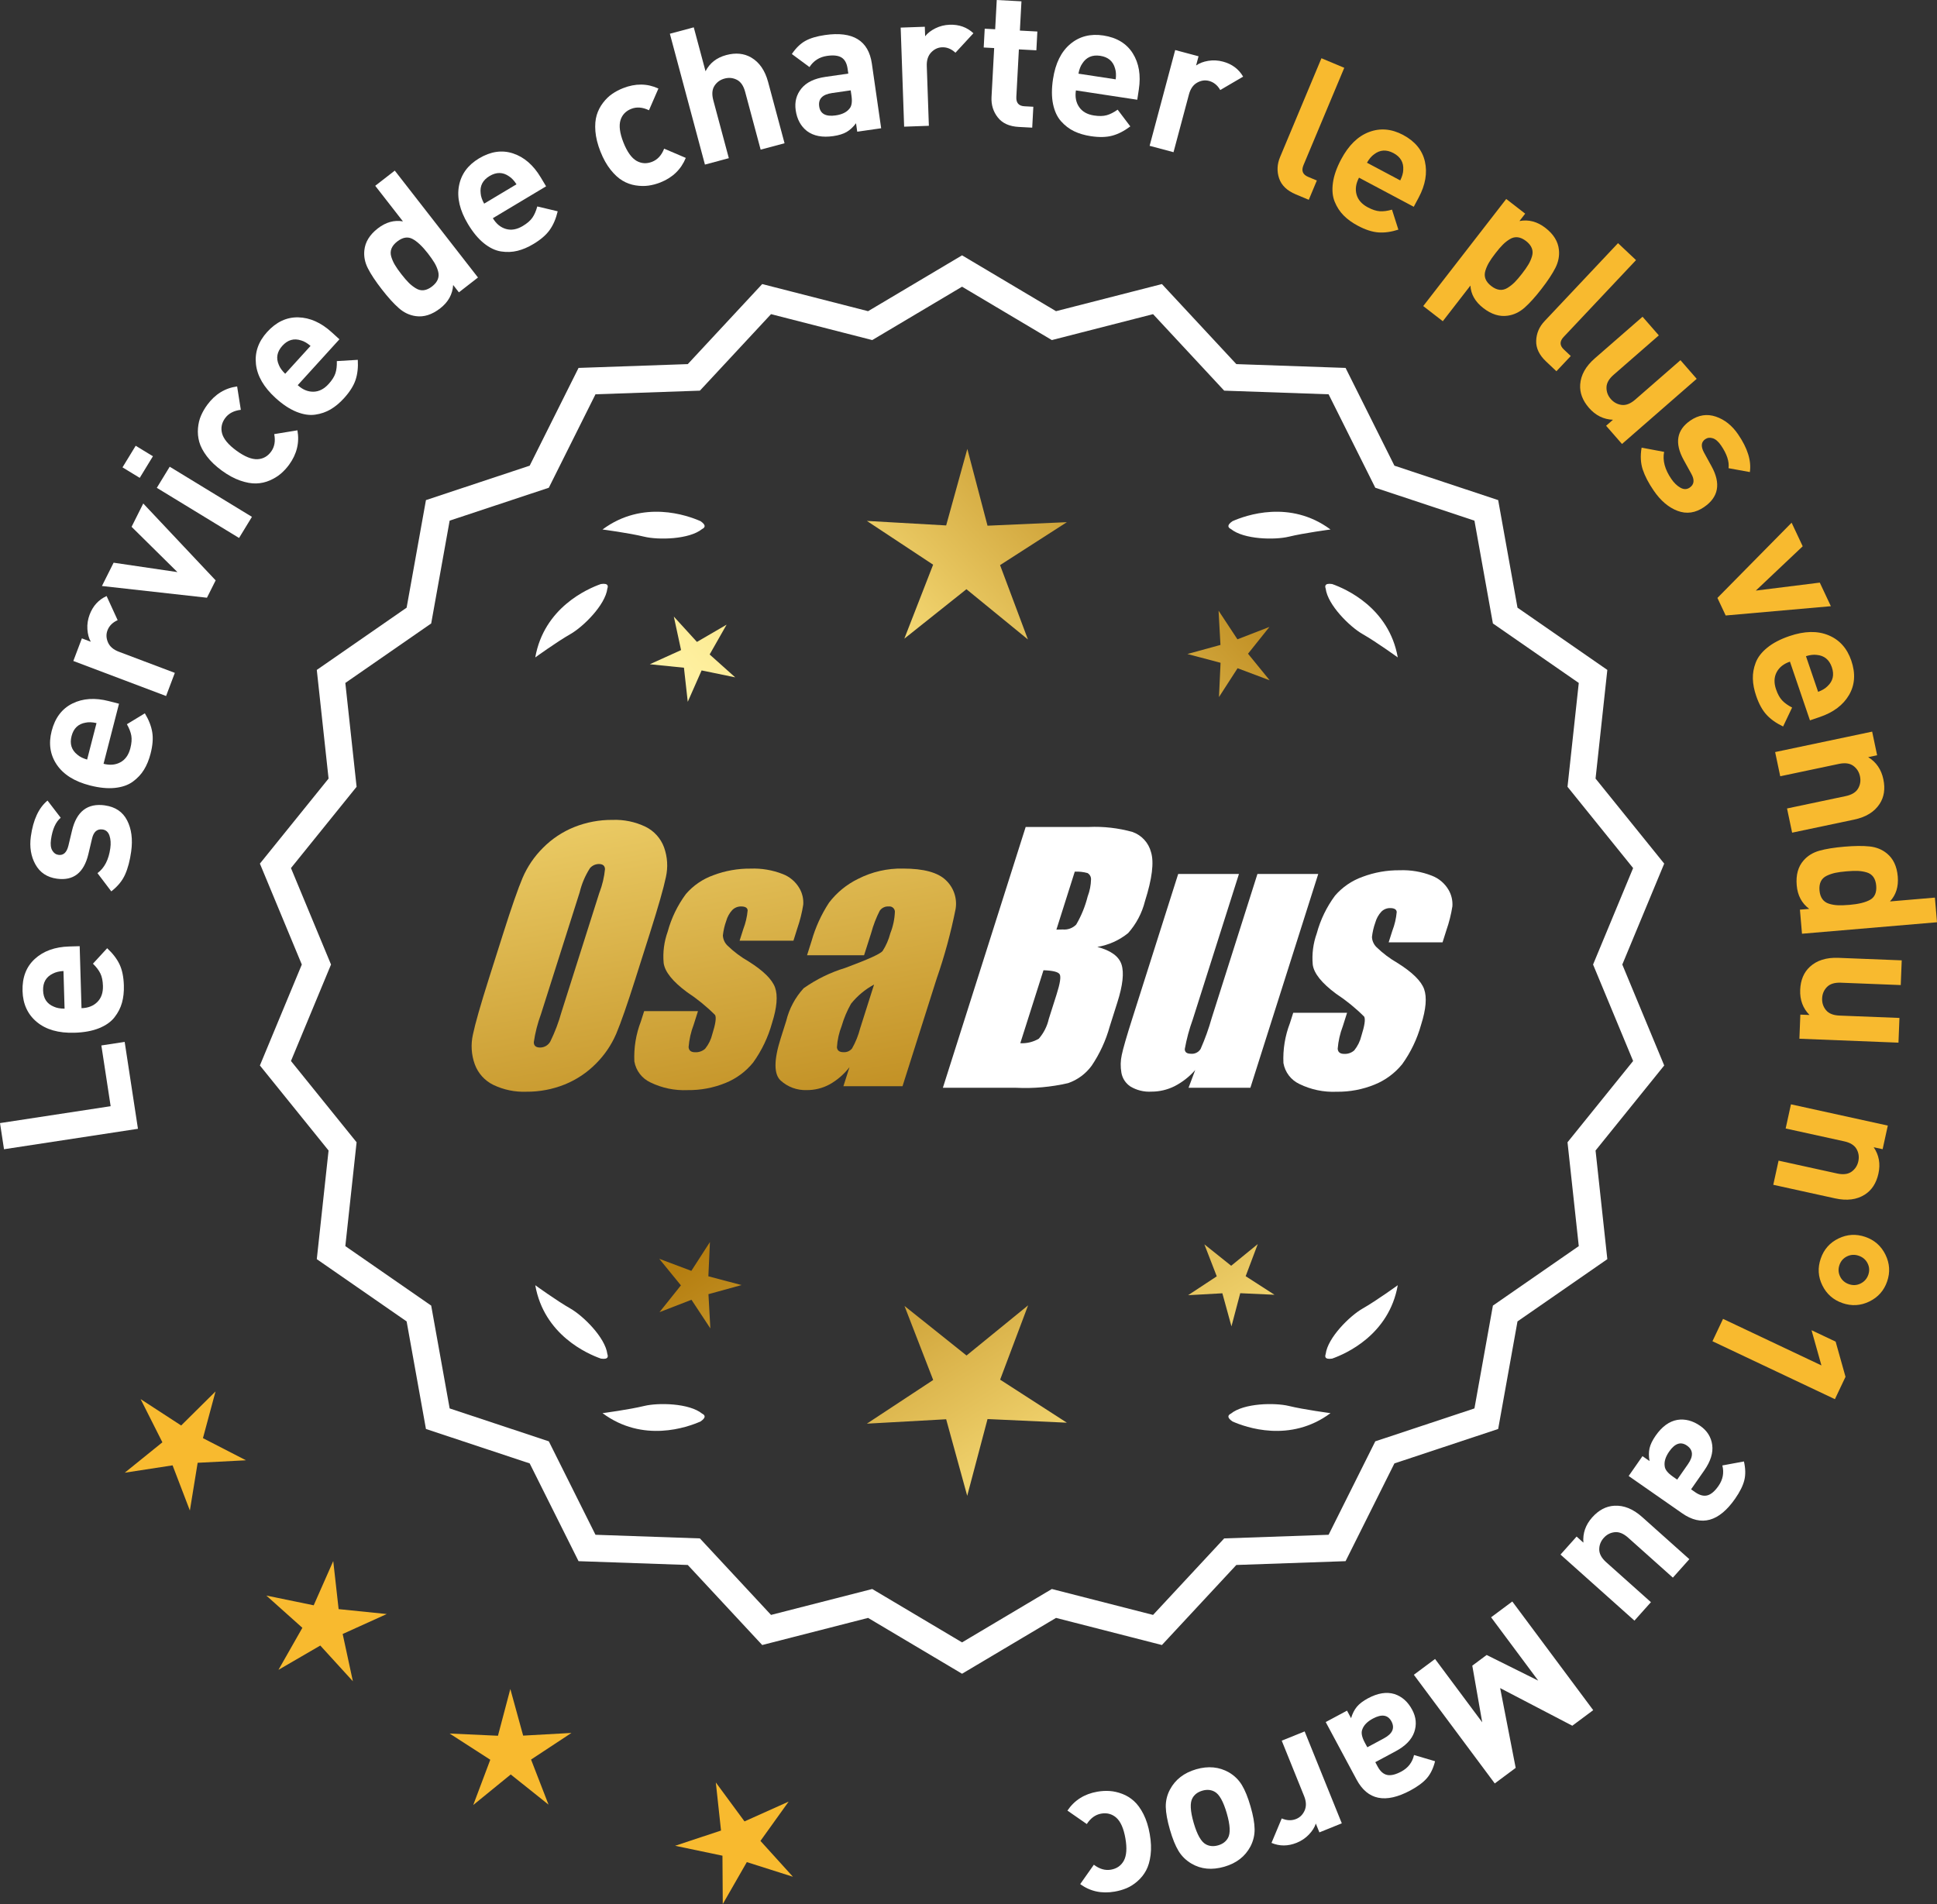 <?xml version="1.0" encoding="UTF-8"?>
<svg id="Layer_2" data-name="Layer 2" xmlns="http://www.w3.org/2000/svg" xmlns:xlink="http://www.w3.org/1999/xlink" viewBox="0 0 173.027 170.126">
  <rect x="0" y="0" width="173.027" height="170.126" fill="#333333" stroke="none"/>
  <defs>
    <style>
      .cls-1 {
        fill: url(#linear-gradient-8);
      }

      .cls-2 {
        fill: url(#linear-gradient-7);
      }

      .cls-3 {
        fill: url(#linear-gradient-5);
      }

      .cls-4 {
        fill: url(#linear-gradient-6);
      }

      .cls-5 {
        fill: url(#linear-gradient-9);
      }

      .cls-6 {
        fill: url(#linear-gradient-4);
      }

      .cls-7 {
        fill: url(#linear-gradient-3);
      }

      .cls-8 {
        fill: url(#linear-gradient-2);
      }

      .cls-9 {
        fill: url(#linear-gradient);
      }

      .cls-10 {
        fill: #f8ba2f;
      }

      .cls-11 {
        fill: #fff;
      }
    </style>
    <linearGradient id="linear-gradient" x1="112.29" y1="195.806" x2="60.865" y2="113.286" gradientUnits="userSpaceOnUse">
      <stop offset="0" stop-color="#f9df7b"/>
      <stop offset=".279" stop-color="#b57e10"/>
      <stop offset=".323" stop-color="#c89d38"/>
      <stop offset=".417" stop-color="#efda86"/>
      <stop offset=".46" stop-color="#fff3a6"/>
      <stop offset=".642" stop-color="#f9df7b"/>
      <stop offset="1" stop-color="#b57e10"/>
    </linearGradient>
    <linearGradient id="linear-gradient-2" x1="125.538" y1="187.55" x2="74.113" y2="105.031" xlink:href="#linear-gradient"/>
    <linearGradient id="linear-gradient-3" x1="147.065" y1="174.135" x2="95.64" y2="91.615" xlink:href="#linear-gradient"/>
    <linearGradient id="linear-gradient-4" x1="46.853" y1="63.756" x2="78.545" y2="234.774" gradientUnits="userSpaceOnUse">
      <stop offset="0" stop-color="#f9df7b"/>
      <stop offset=".279" stop-color="#b57e10"/>
      <stop offset=".284" stop-color="#e5c25b"/>
      <stop offset=".286" stop-color="#f9df7b"/>
      <stop offset=".46" stop-color="#fff3a6"/>
      <stop offset=".642" stop-color="#f9df7b"/>
      <stop offset="1" stop-color="#b57e10"/>
    </linearGradient>
    <linearGradient id="linear-gradient-5" x1="59.361" y1="61.438" x2="91.053" y2="232.456" xlink:href="#linear-gradient-4"/>
    <linearGradient id="linear-gradient-6" x1="71.986" y1="59.098" x2="103.678" y2="230.117" xlink:href="#linear-gradient-4"/>
    <linearGradient id="linear-gradient-7" x1="51.3" y1="113.157" x2="117.076" y2="52.164" xlink:href="#linear-gradient"/>
    <linearGradient id="linear-gradient-8" x1="29.081" y1="89.195" x2="94.857" y2="28.202" xlink:href="#linear-gradient"/>
    <linearGradient id="linear-gradient-9" x1="36.136" y1="96.804" x2="101.913" y2="35.811" xlink:href="#linear-gradient"/>
  </defs>
  <g id="Layer_1-2" data-name="Layer 1">
    <g>
      <g>
        <polygon class="cls-10" points="19.252 124.324 16.183 127.366 12.561 125.009 14.506 128.868 11.145 131.584 15.416 130.927 16.961 134.963 17.656 130.698 21.971 130.475 18.129 128.497 19.252 124.324"/>
        <polygon class="cls-10" points="30.248 143.773 29.768 139.479 28.022 143.432 23.79 142.561 27.01 145.443 24.874 149.199 28.61 147.027 31.522 150.22 30.61 145.995 34.546 144.212 30.248 143.773"/>
        <polygon class="cls-10" points="46.732 155.076 45.586 150.909 44.481 155.087 40.164 154.889 43.795 157.231 42.273 161.276 45.623 158.546 48.999 161.243 47.438 157.214 51.047 154.836 46.732 155.076"/>
        <polygon class="cls-10" points="67.929 164.483 70.447 160.971 66.505 162.74 63.942 159.26 64.407 163.557 60.305 164.918 64.535 165.804 64.563 170.126 66.712 166.377 70.83 167.686 67.929 164.483"/>
      </g>
      <g>
        <path class="cls-11" d="M85.938,149.185l-8.345-4.961-9.405,2.409-6.61-7.111-9.703-.338-4.338-8.685-9.214-3.058-1.716-9.556-7.98-5.53,1.046-9.652-6.098-7.554,3.723-8.967-3.723-8.967,6.098-7.554-1.046-9.652,7.98-5.53,1.716-9.556,9.214-3.058,4.338-8.685,9.703-.338,6.61-7.111,9.405,2.409,8.345-4.961,8.345,4.961,9.405-2.409,6.61,7.111,9.703.338,4.338,8.685,9.214,3.058,1.716,9.556,7.98,5.53-1.046,9.652,6.098,7.554-3.723,8.967,3.723,8.967-6.098,7.554,1.046,9.652-7.98,5.53-1.716,9.556-9.214,3.058-4.338,8.685-9.703.338-6.61,7.111-9.405-2.409-8.345,4.961ZM77.868,142.309l8.07,4.797,8.07-4.797,9.095,2.329,6.392-6.877,9.383-.327,4.195-8.399,8.91-2.957,1.659-9.241,7.716-5.348-1.011-9.334,5.897-7.305-3.6-8.671,3.6-8.671-5.897-7.305,1.011-9.334-7.716-5.348-1.659-9.241-8.91-2.957-4.195-8.399-9.383-.327-6.392-6.877-9.095,2.329-8.07-4.797-8.07,4.797-9.095-2.329-6.392,6.877-9.383.327-4.195,8.399-8.91,2.957-1.659,9.241-7.716,5.348,1.011,9.334-5.897,7.305,3.6,8.671-3.6,8.671,5.897,7.305-1.011,9.334,7.716,5.348,1.659,9.241,8.91,2.957,4.195,8.399,9.383.327,6.392,6.877,9.095-2.329Z"/>
        <path class="cls-11" d="M85.938,149.547l-8.394-4.989-9.458,2.423-6.648-7.152-9.758-.34-4.364-8.735-9.267-3.076-1.726-9.611-8.025-5.562,1.052-9.708-6.134-7.598,3.744-9.018-3.744-9.018,6.134-7.598-1.052-9.708,8.025-5.562,1.726-9.611,9.267-3.076,4.364-8.735,9.758-.34,6.648-7.152,9.458,2.423,8.394-4.99,8.394,4.99,9.459-2.423,6.647,7.152,9.759.34,4.363,8.735,9.268,3.076,1.726,9.611,8.025,5.562-1.052,9.708,6.133,7.598-3.744,9.018,3.744,9.018-6.133,7.598,1.052,9.708-8.025,5.562-1.726,9.611-9.268,3.076-4.363,8.735-9.759.34-6.647,7.152-9.459-2.423-8.394,4.989ZM77.64,143.891l8.298,4.932,8.298-4.932,9.352,2.395,6.571-7.07,9.647-.336,4.312-8.636,9.162-3.041,1.706-9.501,7.934-5.499-1.04-9.597,6.062-7.511-3.701-8.915,3.701-8.915-6.062-7.511,1.04-9.597-7.934-5.499-1.706-9.501-9.162-3.041-4.312-8.636-9.647-.336-6.571-7.07-9.352,2.395-8.298-4.933-8.298,4.933-9.351-2.395-6.572,7.07-9.646.336-4.313,8.636-9.161,3.041-1.706,9.501-7.934,5.498,1.04,9.597-6.063,7.511,3.701,8.915-3.701,8.915,6.063,7.511-1.04,9.597,7.934,5.498,1.706,9.501,9.161,3.041,4.313,8.636,9.646.336,6.572,7.07,9.351-2.395ZM85.938,147.468l-8.118-4.826-9.148,2.343-6.43-6.918-9.438-.329-4.22-8.448-8.964-2.975-1.669-9.295-7.762-5.38,1.018-9.389-5.933-7.348,3.621-8.722-3.621-8.722,5.933-7.348-1.018-9.389,7.762-5.38,1.669-9.295,8.964-2.975,4.22-8.449,9.438-.329,6.43-6.918,9.148,2.344,8.118-4.826,8.118,4.826,9.148-2.344,6.43,6.918,9.438.329,4.221,8.449,8.963,2.975,1.669,9.295,7.763,5.38-1.018,9.389,5.932,7.349-3.621,8.722,3.621,8.722-5.932,7.349,1.018,9.389-7.763,5.38-1.669,9.295-8.963,2.975-4.221,8.448-9.438.329-6.43,6.918-9.148-2.343-8.118,4.826ZM77.915,141.976l8.022,4.769,8.022-4.769,9.041,2.315,6.354-6.836,9.327-.325,4.17-8.349,8.857-2.94,1.649-9.186,7.671-5.316-1.006-9.278,5.861-7.262-3.578-8.619,3.578-8.619-5.861-7.262,1.006-9.278-7.671-5.316-1.649-9.186-8.857-2.94-4.17-8.349-9.327-.325-6.354-6.836-9.041,2.316-8.022-4.769-8.022,4.769-9.041-2.316-6.354,6.836-9.327.325-4.169,8.349-8.858,2.94-1.649,9.186-7.67,5.316,1.006,9.278-5.862,7.262,3.578,8.619-3.578,8.619,5.862,7.262-1.006,9.278,7.67,5.316,1.649,9.186,8.858,2.94,4.169,8.349,9.327.325,6.354,6.836,9.041-2.315Z"/>
      </g>
      <g>
        <polygon class="cls-9" points="63.276 114.036 63.416 110.975 61.756 113.55 58.888 112.471 60.824 114.846 58.911 117.24 61.768 116.133 63.454 118.691 63.284 115.632 66.238 114.819 63.276 114.036"/>
        <polygon class="cls-8" points="91.837 116.631 86.338 121.113 80.796 116.685 83.359 123.3 77.435 127.203 84.518 126.809 86.399 133.649 88.214 126.791 95.3 127.116 89.339 123.271 91.837 116.631"/>
        <polygon class="cls-7" points="111.272 114.026 112.352 111.158 109.977 113.094 107.583 111.181 108.69 114.038 106.131 115.724 109.19 115.554 110.003 118.508 110.787 115.546 113.847 115.686 111.272 114.026"/>
      </g>
      <g>
        <path class="cls-11" d="M109.946,126.31c-.114.057-.184.124-.207.201-.001.001-.002.002-.003.003.001 0.0.001 0.0.002.001-.036.131.066.291.35.488,1.179.524,5.149,1.947,8.764-.74,0,0-2.348-.308-3.726-.643-1.249-.304-4.027-.256-5.179.691Z"/>
        <path class="cls-11" d="M118.406,121.272c0.0.001-0.0.003,0,.004.001-0.0.001-0.0.002-.001.063.12.248.166.589.115,1.217-.428,5.08-2.121,5.862-6.557,0,0-1.918,1.389-3.15,2.091-1.117.637-3.103,2.579-3.29,4.059-.043.12-.049.217-.013.288Z"/>
      </g>
      <g>
        <path class="cls-11" d="M62.727,126.31c.114.057.184.124.207.201.001.001.002.002.003.003-.001 0-.001 0-.002.001.036.131-.066.291-.35.488-1.179.524-5.149,1.947-8.764-.74,0,0,2.348-.308,3.726-.643,1.249-.304,4.027-.256,5.179.691Z"/>
        <path class="cls-11" d="M54.267,121.272c-0.0.001 0.0.003,0,.004-.001-0-.001-0-.002-.001-.063.12-.248.166-.589.115-1.217-.428-5.08-2.121-5.862-6.557,0,0,1.918,1.389,3.15,2.091,1.117.637,3.103,2.579,3.29,4.059.043.12.049.217.013.288Z"/>
      </g>
      <g>
        <path class="cls-11" d="M62.727,47.263c.114-.057.184-.124.207-.201.001-.001.002-.002.003-.003-.001-0-.001-0-.002-.001.036-.131-.066-.291-.35-.488-1.179-.524-5.149-1.947-8.764.74,0,0,2.348.308,3.726.643,1.249.304,4.027.256,5.179-.691Z"/>
        <path class="cls-11" d="M54.267,52.301c-0-.001 0-.003,0-.004-.001 0-.001 0-.002.001-.063-.12-.248-.166-.589-.115-1.217.428-5.08,2.121-5.862,6.557,0,0,1.918-1.389,3.15-2.091,1.117-.637,3.103-2.579,3.29-4.059.043-.12.049-.217.013-.288Z"/>
      </g>
      <g>
        <path class="cls-11" d="M109.946,47.263c-.114-.057-.184-.124-.207-.201-.001-.001-.002-.002-.003-.003.001-0.0.001-0.0.002-.001-.036-.131.066-.291.35-.488,1.179-.524,5.149-1.947,8.764.74,0,0-2.348.308-3.726.643-1.249.304-4.027.256-5.179-.691Z"/>
        <path class="cls-11" d="M118.406,52.301c0-.001-0-.003,0-.004.001 0.0.001 0.0.002.001.063-.12.248-.166.589-.115,1.217.428,5.08,2.121,5.862,6.557,0,0-1.918-1.389-3.15-2.091-1.117-.637-3.103-2.579-3.29-4.059-.043-.12-.049-.217-.013-.288Z"/>
      </g>
      <g id="Group_4" data-name="Group 4">
        <g id="Group_1" data-name="Group 1">
          <path id="Path_1" data-name="Path 1" class="cls-6" d="M56.779,87.393c-.743,2.341-1.321,3.999-1.734,4.975-.429.998-1.045,1.904-1.814,2.67-.793.803-1.741,1.435-2.787,1.858-1.09.438-2.256.658-3.431.648-1.017.039-2.027-.171-2.945-.611-.769-.376-1.363-1.035-1.657-1.839-.308-.854-.365-1.778-.165-2.663.198-.958.677-2.638,1.438-5.039l1.265-3.987c.743-2.341,1.321-3.999,1.734-4.975.429-.998,1.045-1.904,1.814-2.67.793-.803,1.741-1.435,2.787-1.858,1.091-.437,2.256-.656,3.431-.646,1.017-.039,2.027.171,2.945.611.768.377,1.362,1.036,1.657,1.84.308.854.365,1.778.165,2.663-.198.958-.677,2.637-1.438,5.037l-1.266,3.986ZM53.553,79.735c.255-.669.42-1.369.49-2.082-.014-.303-.197-.454-.548-.454-.305.003-.593.136-.794.366-.426.665-.737,1.397-.922,2.166l-3.456,10.883c-.3.811-.515,1.65-.64,2.506,0,.319.194.476.565.476.383-.001.734-.212.915-.548.408-.836.739-1.708.988-2.604l3.398-10.71.003.003Z"/>
          <path id="Path_2" data-name="Path 2" class="cls-3" d="M70.876,84.051h-4.81l.329-1.035c.208-.538.339-1.102.391-1.676-.018-.234-.216-.351-.592-.351-.295-.003-.578.115-.785.325-.254.277-.438.611-.538.973-.15.416-.25.849-.298,1.289.015.339.158.661.399.9.569.552,1.206,1.031,1.894,1.425,1.317.827,2.106,1.604,2.367,2.33.259.728.172,1.789-.271,3.182-.35,1.263-.919,2.454-1.683,3.518-.654.81-1.504,1.439-2.469,1.829-1.077.439-2.23.656-3.393.64-1.148.051-2.29-.186-3.322-.691-.755-.353-1.289-1.052-1.43-1.873-.055-1.217.143-2.433.582-3.57l.293-.922h4.808l-.384,1.21c-.246.642-.398,1.316-.454,2.001.022.307.216.461.574.461.33.02.655-.092.903-.311.308-.381.527-.826.64-1.302.289-.911.373-1.482.251-1.712-.764-.766-1.605-1.451-2.509-2.045-1.291-.958-1.987-1.829-2.088-2.612-.083-.943.039-1.893.359-2.784.329-1.218.883-2.363,1.634-3.376.659-.761,1.503-1.338,2.45-1.676,1.062-.401,2.19-.6,3.325-.589.978-.037,1.953.127,2.864.483.631.24,1.16.689,1.498,1.273.258.444.376.955.34,1.467-.114.719-.291,1.427-.53,2.114l-.348,1.111v-.008Z"/>
          <path id="Path_3" data-name="Path 3" class="cls-4" d="M77.187,85.35h-5.095l.406-1.28c.343-1.213.869-2.366,1.559-3.42.686-.899,1.573-1.626,2.59-2.122,1.245-.636,2.629-.953,4.027-.922,1.836,0,3.11.347,3.822,1.042.696.657,1.021,1.616.867,2.561-.422,2.122-.99,4.212-1.701,6.255l-3.043,9.588h-5.279l.542-1.701c-.481.626-1.083,1.149-1.771,1.536-.626.339-1.326.515-2.038.512-.862.033-1.703-.275-2.341-.856-.611-.57-.611-1.82,0-3.75l.498-1.571c.264-1.09.8-2.096,1.558-2.923,1.131-.798,2.383-1.411,3.707-1.814,2.019-.75,3.134-1.252,3.343-1.508.313-.488.546-1.023.691-1.584.247-.621.386-1.28.41-1.948-.017-.269-.248-.473-.517-.457-.011.001-.021.002-.032.003-.317-.024-.622.121-.805.381-.322.631-.577,1.295-.761,1.979l-.638,1.997ZM78.078,87.969c-.793.427-1.493,1.009-2.056,1.712-.356.627-.637,1.293-.838,1.986-.24.612-.383,1.257-.424,1.913.033.285.223.432.582.432.297.022.586-.104.772-.337.316-.559.557-1.156.717-1.778l1.247-3.928Z"/>
        </g>
        <g id="Group_3" data-name="Group 3">
          <path id="Path_7" data-name="Path 7" class="cls-11" d="M91.614,73.889h5.641c1.319-.059,2.639.092,3.91.446.817.29,1.437.967,1.654,1.807.278.907.098,2.367-.542,4.379-.264,1.057-.78,2.035-1.503,2.849-.794.644-1.742,1.07-2.751,1.236,1.207.319,1.928.841,2.162,1.576s.11,1.862-.373,3.376l-.684,2.162c-.345,1.246-.89,2.429-1.613,3.501-.526.72-1.258,1.262-2.1,1.554-1.523.352-3.088.492-4.649.417h-6.541l7.396-23.304h-.007ZM93.213,86.687l-2.073,6.522c.579.032,1.154-.108,1.654-.402.44-.507.747-1.115.893-1.771l.691-2.173c.318-.999.411-1.603.278-1.814-.132-.212-.611-.329-1.445-.359l.003-.004ZM96.007,77.879l-1.642,5.183c.245-.011.435-.014.57-.014.446.042.887-.119,1.2-.44.459-.785.804-1.631,1.024-2.513.188-.49.289-1.008.3-1.532.004-.229-.116-.442-.314-.556-.368-.102-.75-.144-1.131-.126l-.007-.002Z"/>
          <path id="Path_8" data-name="Path 8" class="cls-11" d="M117.754,78.092l-6.061,19.1h-5.523l.596-1.588c-.519.596-1.147,1.088-1.851,1.449-.638.318-1.342.484-2.056.483-.66.041-1.318-.12-1.885-.461-.422-.281-.712-.723-.801-1.222-.094-.527-.084-1.068.03-1.591.114-.552.428-1.65.951-3.288l4.09-12.884h5.428l-4.126,12.997c-.313.861-.551,1.747-.713,2.648,0,.278.183.417.56.417.344.031.676-.137.856-.432.396-.901.729-1.829.995-2.776l4.079-12.854h5.428l.003.003Z"/>
          <path id="Path_9" data-name="Path 9" class="cls-11" d="M128.855,84.198h-4.81l.329-1.035c.208-.538.339-1.102.391-1.676-.018-.234-.216-.351-.592-.351-.295-.003-.578.115-.784.325-.254.277-.438.611-.538.973-.15.416-.249.848-.297,1.287.015.339.158.661.399.9.569.553,1.205,1.032,1.893,1.426,1.317.827,2.106,1.604,2.367,2.33.259.728.172,1.789-.271,3.182-.35,1.263-.919,2.454-1.683,3.518-.654.809-1.504,1.439-2.469,1.829-1.077.439-2.23.656-3.393.64-1.148.051-2.29-.186-3.322-.691-.755-.353-1.289-1.052-1.43-1.873-.055-1.217.143-2.433.582-3.57l.293-.922h4.81l-.384,1.211c-.246.642-.398,1.316-.454,2.001.022.307.216.461.574.461.33.02.655-.092.903-.311.308-.381.527-.826.64-1.302.289-.911.373-1.482.251-1.712-.764-.766-1.605-1.451-2.509-2.045-1.291-.958-1.987-1.829-2.088-2.612-.083-.943.039-1.893.359-2.784.329-1.218.883-2.363,1.634-3.376.659-.761,1.503-1.338,2.45-1.676,1.062-.401,2.19-.6,3.325-.589.978-.037,1.953.127,2.864.483.632.239,1.163.689,1.503,1.273.258.444.376.955.34,1.467-.114.719-.291,1.427-.53,2.114l-.351,1.108-.004-.005Z"/>
        </g>
      </g>
      <g>
        <path class="cls-11" d="M11.137,93.092l1.186,7.764-11.965,1.827-.357-2.336,9.883-1.509-.83-5.428,2.084-.318Z"/>
        <path class="cls-11" d="M7.117,84.54l.164,5.54c.588-.017,1.059-.201,1.412-.552.352-.35.52-.831.502-1.443-.014-.453-.09-.822-.229-1.107s-.359-.576-.664-.874l1.271-1.381c.498.462.867.941,1.104,1.439.236.498.365,1.126.387,1.885.018.567-.039,1.081-.168,1.544-.127.463-.352.897-.668,1.303-.316.406-.777.731-1.383.976-.604.244-1.338.379-2.199.404-1.416.042-2.533-.277-3.352-.956-.82-.679-1.246-1.602-1.281-2.769-.035-1.212.33-2.169,1.098-2.872.77-.703,1.791-1.073,3.072-1.11l.934-.027ZM5.67,86.759c-.387.022-.701.1-.947.231-.602.29-.895.791-.873,1.505.021.713.34,1.198.961,1.451.252.117.572.176.957.176l-.098-3.364Z"/>
        <path class="cls-11" d="M9.369,71.962c.932.128,1.594.574,1.986,1.338.393.763.514,1.69.363,2.779-.111.808-.291,1.493-.541,2.053-.248.561-.66,1.064-1.236,1.511l-1.234-1.629c.625-.463,1.006-1.205,1.146-2.227.061-.427.035-.802-.074-1.126-.111-.324-.316-.507-.621-.549-.482-.066-.795.206-.936.815l-.33,1.396c-.4,1.661-1.336,2.39-2.807,2.187-.875-.121-1.514-.543-1.918-1.269-.404-.725-.541-1.559-.412-2.502.207-1.493.705-2.563,1.49-3.21l1.178,1.535c-.453.384-.742,1.036-.869,1.956-.057.416-.02.739.115.968.135.23.318.362.555.394.438.061.732-.208.883-.805l.326-1.363c.408-1.717,1.387-2.469,2.936-2.255Z"/>
        <path class="cls-11" d="M10.631,62.877l-1.381,5.367c.57.147,1.074.101,1.51-.138.436-.239.73-.655.883-1.247.113-.439.141-.815.088-1.127-.055-.312-.186-.653-.395-1.023l1.604-.975c.352.583.572,1.146.66,1.689.09.543.039,1.183-.15,1.918-.141.549-.338,1.027-.59,1.437s-.586.765-1.002,1.067c-.418.302-.951.487-1.602.554-.646.067-1.389-.007-2.225-.221-1.371-.353-2.357-.969-2.955-1.849s-.752-1.884-.461-3.015c.301-1.174.92-1.993,1.852-2.455s2.02-.534,3.258-.215l.906.233ZM8.623,64.607c-.375-.085-.701-.098-.973-.04-.66.111-1.08.512-1.258,1.204s-.004,1.245.521,1.661c.209.183.5.328.869.435l.84-3.26Z"/>
        <path class="cls-11" d="M9.523,53.257l.986,2.153c-.453.205-.756.509-.908.911-.133.35-.115.71.047,1.081.162.371.488.648.975.832l4.994,1.887-.781,2.067-8.285-3.131.764-2.02.795.301c-.174-.309-.275-.683-.303-1.123s.039-.873.199-1.297c.297-.785.803-1.338,1.518-1.662Z"/>
        <path class="cls-11" d="M12.797,44.987l6.467,6.869-.777,1.55-9.381-1.047,1.043-2.082,5.701.84-4.096-4.047,1.043-2.083Z"/>
        <path class="cls-11" d="M13.66,40.766l-1.178,1.93-1.539-.938,1.178-1.93,1.539.939ZM22.504,46.181l-1.15,1.886-7.346-4.48,1.152-1.887,7.344,4.48Z"/>
        <path class="cls-11" d="M26.568,38.448c.197,1.097-.051,2.122-.744,3.074-.221.302-.469.571-.744.805s-.604.434-.982.599c-.379.166-.781.255-1.205.269-.424.014-.902-.071-1.434-.255-.533-.184-1.076-.479-1.637-.887-.559-.407-1.008-.835-1.346-1.285-.338-.449-.564-.876-.676-1.281-.113-.404-.15-.814-.115-1.229.037-.415.125-.788.27-1.119.143-.33.324-.647.545-.949.699-.962,1.594-1.516,2.682-1.663l.33,2.09c-.629.075-1.098.323-1.404.744s-.398.874-.273,1.357c.135.506.566,1.022,1.289,1.549.732.534,1.363.788,1.885.762.498-.029.9-.255,1.207-.677.309-.421.4-.943.279-1.565l2.074-.339Z"/>
        <path class="cls-11" d="M30.322,30.314l-3.727,4.101c.436.396.902.591,1.398.584.498-.008.953-.238,1.363-.691.305-.335.506-.654.605-.955.098-.302.141-.664.127-1.089l1.873-.113c.041.68-.027,1.281-.203,1.803-.176.522-.52,1.064-1.029,1.626-.383.419-.779.751-1.193.995-.412.244-.875.403-1.385.475-.51.073-1.068-.013-1.674-.257-.605-.244-1.227-.656-1.863-1.235-1.047-.953-1.631-1.958-1.75-3.015-.119-1.058.215-2.018,1-2.882.816-.897,1.744-1.332,2.783-1.306,1.041.027,2.035.471,2.982,1.332l.691.629ZM27.74,30.906c-.293-.25-.574-.414-.842-.489-.637-.211-1.195-.052-1.674.477-.48.529-.586,1.099-.316,1.712.102.26.289.524.568.791l2.264-2.49Z"/>
        <path class="cls-11" d="M42.697,24.794l-1.705,1.326-.512-.657c-.055.833-.439,1.528-1.156,2.085-.734.571-1.465.803-2.193.696-.547-.076-1.049-.312-1.498-.708-.453-.395-.961-.955-1.523-1.68-.557-.716-.973-1.34-1.244-1.875-.273-.534-.379-1.077-.318-1.626.076-.734.475-1.382,1.199-1.946.717-.557,1.465-.766,2.246-.629l-2.475-3.179,1.746-1.357,7.434,9.552ZM38.229,22.649c-.508-.653-.975-1.088-1.395-1.306-.42-.218-.873-.139-1.355.237-.252.195-.42.406-.51.633-.09.228-.094.469-.018.725.078.256.184.499.322.73.135.231.328.508.58.83.25.322.471.578.66.767.191.189.402.355.637.497.23.142.469.198.711.167.242-.03.488-.143.738-.338s.42-.406.51-.633c.088-.227.096-.47.023-.73-.072-.259-.182-.509-.324-.749-.145-.24-.338-.516-.58-.83Z"/>
        <path class="cls-11" d="M48.781,16.648l-4.756,2.847c.303.505.693.826,1.172.963.479.137.979.048,1.504-.267.389-.233.674-.479.855-.74.18-.26.326-.595.438-1.005l1.824.433c-.156.663-.395,1.218-.715,1.667-.318.449-.805.868-1.457,1.258-.484.291-.961.493-1.428.608-.467.114-.955.132-1.465.054-.508-.078-1.016-.322-1.527-.73-.508-.409-.982-.982-1.426-1.722-.727-1.215-.996-2.346-.803-3.393.191-1.046.789-1.869,1.791-2.469,1.041-.623,2.055-.771,3.041-.445.99.327,1.812,1.039,2.471,2.138l.48.802ZM46.137,16.467c-.207-.325-.43-.562-.664-.712-.547-.385-1.129-.394-1.74-.028-.613.367-.879.883-.797,1.547.02.278.123.585.312.922l2.889-1.729Z"/>
        <path class="cls-11" d="M61.26,14.108c-.422,1.031-1.18,1.763-2.275,2.196-.35.137-.701.231-1.059.281-.359.05-.742.043-1.152-.021-.408-.064-.795-.203-1.16-.419-.367-.215-.723-.543-1.074-.983s-.652-.982-.906-1.625c-.254-.643-.402-1.245-.449-1.806-.045-.561-.004-1.042.117-1.444.121-.401.309-.768.562-1.099.252-.331.527-.598.826-.801.297-.203.619-.373.967-.51,1.107-.437,2.16-.426,3.158.033l-.844,1.941c-.57-.274-1.1-.316-1.584-.124-.484.191-.805.525-.957 1-.156.5-.068,1.167.258,1.999.334.844.729,1.395,1.184,1.654.438.242.898.267,1.383.075.484-.191.842-.582,1.072-1.172l1.934.826Z"/>
        <path class="cls-11" d="M70.082,12.799l-2.135.572-1.387-5.172c-.145-.536-.389-.893-.736-1.07-.346-.177-.711-.214-1.096-.111-.393.105-.695.321-.906.648-.213.327-.246.758-.104,1.295l1.387,5.172-2.135.572-3.133-11.691,2.135-.572,1.051,3.924c.379-.735.994-1.217,1.85-1.446.842-.226,1.582-.155,2.221.214.736.425,1.242,1.157,1.521,2.197l1.467,5.468Z"/>
        <path class="cls-11" d="M78.711,11.46l-2.137.307-.107-.757c-.26.347-.541.607-.842.782s-.699.298-1.193.369c-.975.141-1.758-.01-2.348-.452-.557-.436-.891-1.057-1.008-1.865-.105-.74.064-1.386.512-1.937.447-.551,1.166-.897,2.152-1.039l2.037-.293-.064-.437c-.068-.482-.248-.815-.537-.996-.291-.182-.721-.231-1.293-.149-.686.099-1.209.432-1.574.999l-1.576-1.165c.359-.532.758-.922,1.197-1.168.439-.247,1.031-.423,1.771-.53,2.488-.358,3.883.495,4.18,2.559l.83,5.771ZM76.059,8.544l-.068-.471-1.664.24c-.863.124-1.246.522-1.15,1.196.096.662.586.929,1.473.802.57-.082.982-.284,1.234-.607.197-.223.256-.609.176-1.159Z"/>
        <path class="cls-11" d="M86.953,2.97l-1.605,1.74c-.365-.338-.762-.501-1.191-.485-.375.013-.701.167-.979.459-.279.293-.41.701-.391,1.221l.186,5.335-2.209.078-.309-8.852,2.156-.076.029.85c.217-.28.525-.517.92-.713.396-.195.82-.301,1.273-.317.838-.029,1.545.224,2.119.759Z"/>
        <path class="cls-11" d="M92.205,11.406l-1.205-.065c-.838-.045-1.461-.327-1.869-.849-.41-.521-.596-1.127-.561-1.818l.236-4.38-.934-.05.09-1.68.934.05.141-2.614,2.207.118-.141,2.614,1.561.084-.088,1.68-1.562-.084-.227,4.244c-.029.532.211.811.721.839l.797.043-.1,1.867Z"/>
        <path class="cls-11" d="M101.588,8.912l-5.48-.834c-.088.583.008,1.079.291,1.489.281.41.725.661,1.33.752.447.069.824.06,1.129-.025.307-.085.631-.25.979-.496l1.131,1.496c-.545.41-1.082.687-1.615.829-.531.143-1.172.157-1.924.042-.559-.085-1.055-.233-1.488-.442s-.818-.506-1.162-.891c-.342-.385-.58-.897-.713-1.536-.131-.639-.133-1.385-.002-2.236.213-1.401.727-2.443,1.543-3.127.814-.684,1.799-.938,2.953-.762,1.197.183,2.074.715,2.629,1.595.553.881.732,1.955.541,3.221l-.141.924ZM99.664,7.089c.047-.382.027-.707-.059-.972-.176-.646-.619-1.023-1.324-1.13-.705-.107-1.238.121-1.6.685-.162.228-.277.531-.346.91l3.328.507Z"/>
        <path class="cls-11" d="M111.045,6.848l-2.043,1.196c-.248-.43-.582-.7-.998-.812-.361-.097-.717-.045-1.07.154-.352.199-.596.551-.73,1.055l-1.377,5.157-2.135-.57,2.285-8.557,2.086.557-.219.821c.289-.204.65-.342,1.086-.414.436-.071.873-.048,1.311.069.811.216,1.412.665,1.805,1.344Z"/>
        <path class="cls-10" d="M116.91,17.852l-1.162-.486c-.783-.328-1.279-.807-1.49-1.435-.209-.628-.18-1.262.088-1.899l3.695-8.828,2.039.854-3.645,8.703c-.205.491-.068.837.412,1.039l.783.328-.721,1.725Z"/>
        <path class="cls-10" d="M126.289,18.477l-4.893-2.603c-.275.52-.35,1.021-.221,1.5.131.48.467.863,1.006,1.151.4.213.76.33,1.076.35.314.021.678-.027,1.086-.144l.57,1.787c-.648.207-1.246.289-1.795.247-.551-.042-1.16-.241-1.83-.598-.5-.266-.92-.569-1.258-.91-.34-.341-.607-.749-.803-1.226-.195-.476-.25-1.038-.162-1.685.086-.647.332-1.351.736-2.111.666-1.251,1.496-2.064,2.492-2.439s2.008-.289,3.039.259c1.07.569,1.721,1.362,1.951,2.376.23,1.015.047,2.088-.555,3.218l-.441.826ZM125.08,16.119c.17-.345.26-.657.268-.936.047-.668-.246-1.17-.875-1.505-.631-.335-1.209-.297-1.738.116-.227.162-.436.41-.627.745l2.973,1.581Z"/>
        <path class="cls-10" d="M137.699,25.812c-.562.726-1.068,1.287-1.518,1.683-.453.396-.949.633-1.498.711-.729.109-1.457-.118-2.182-.68-.727-.562-1.111-1.232-1.152-2.011l-2.467,3.185-1.748-1.354,7.414-9.568,1.693,1.312-.51.658c.82-.153,1.594.052,2.318.615.727.562,1.127,1.21,1.203,1.944.062.55-.043,1.092-.312,1.627-.273.535-.686,1.161-1.242,1.878ZM135.293,25.227c.189-.19.41-.446.66-.769.25-.322.443-.599.58-.831.137-.231.242-.475.318-.731s.07-.498-.02-.725-.26-.438-.51-.632c-.252-.195-.498-.307-.738-.337-.244-.03-.479.024-.707.162-.23.138-.439.302-.629.492-.191.19-.41.446-.66.768s-.443.6-.578.831c-.137.231-.246.478-.326.738-.078.26-.074.504.014.731.09.227.26.438.512.632.25.194.496.307.738.337.242.03.48-.027.713-.169.232-.143.443-.309.633-.498Z"/>
        <path class="cls-10" d="M139.031,33.171l-.914-.863c-.621-.583-.918-1.205-.893-1.867.023-.662.273-1.245.748-1.748l6.561-6.967,1.609,1.515-6.469,6.868c-.365.388-.359.76.021,1.118l.619.583-1.283,1.361Z"/>
        <path class="cls-10" d="M144.889,39.669l-1.42-1.627.613-.536c-.84-.033-1.555-.387-2.143-1.062-.572-.658-.836-1.354-.785-2.09.059-.848.492-1.625,1.303-2.333l4.268-3.721,1.453,1.666-4.035,3.52c-.42.365-.633.742-.639,1.131-.006.389.121.733.381,1.032.268.307.596.484.982.531.387.046.789-.113,1.207-.478l4.037-3.52,1.451,1.666-6.674,5.822Z"/>
        <path class="cls-10" d="M152.225,45.303c-.775.531-1.566.645-2.369.343-.805-.302-1.516-.907-2.137-1.814-.461-.674-.787-1.302-.98-1.884-.189-.583-.223-1.233-.098-1.951l2.01.377c-.15.763.062,1.57.646,2.421.242.355.514.616.812.782.299.167.574.163.828-.01.402-.275.449-.686.145-1.232l-.693-1.256c-.818-1.499-.615-2.668.609-3.506.73-.499,1.488-.615,2.273-.349s1.447.792,1.984,1.577c.852,1.244,1.203,2.371,1.055,3.378l-1.904-.346c.076-.589-.146-1.267-.67-2.034-.238-.346-.482-.559-.736-.64s-.479-.053-.676.081c-.365.25-.404.646-.113,1.189l.674,1.228c.852,1.546.631,2.76-.66,3.644Z"/>
        <path class="cls-10" d="M163.547,54.163l-9.396.83-.738-1.569,6.627-6.722.99,2.108-4.188,3.96,5.715-.714.99,2.108Z"/>
        <path class="cls-10" d="M161.678,64.363l-1.787-5.246c-.559.19-.955.504-1.188.943-.232.439-.252.948-.055,1.527.146.429.328.76.545.991.215.231.512.445.891.639l-.805,1.693c-.615-.293-1.109-.644-1.48-1.049-.373-.406-.682-.969-.926-1.688-.184-.537-.281-1.044-.295-1.525-.014-.48.07-.961.254-1.442s.527-.928,1.035-1.34c.506-.412,1.166-.757,1.98-1.034,1.342-.457,2.504-.482,3.486-.074.984.407,1.662,1.164,2.039,2.269.391,1.148.322,2.171-.203,3.069-.525.897-1.395,1.553-2.607,1.966l-.885.302ZM162.408,61.815c.359-.135.639-.302.834-.5.492-.455.623-1.02.393-1.696-.23-.676-.678-1.044-1.346-1.104-.275-.038-.598,0-.967.114l1.086,3.186Z"/>
        <path class="cls-10" d="M160.086,74.399l-.455-2.163,5.238-1.104c.543-.115.914-.34,1.109-.677.195-.337.252-.699.17-1.087-.084-.399-.283-.713-.598-.942s-.744-.286-1.287-.172l-5.24,1.104-.455-2.162,8.666-1.826.445,2.113-.799.168c.719.439,1.17,1.097,1.354,1.973.182.854.07,1.59-.334,2.207-.463.711-1.223,1.178-2.275,1.4l-5.539,1.167Z"/>
        <path class="cls-10" d="M160.967,83.428l-.184-2.151.83-.07c-.668-.501-1.041-1.203-1.117-2.106-.08-.926.125-1.666.611-2.219.363-.418.834-.708,1.412-.871.576-.163,1.322-.283,2.238-.361.902-.077,1.654-.084,2.25-.021.596.063,1.109.27,1.537.62.574.463.9,1.152.979,2.067.076.904-.156,1.645-.697,2.226l4.014-.342.188,2.202-12.061,1.026ZM165.201,80.85c.822-.07,1.441-.222,1.854-.456.412-.234.594-.656.541-1.266-.027-.316-.111-.573-.254-.772-.143-.198-.342-.335-.598-.41s-.52-.118-.787-.129c-.268-.011-.605 0-1.012.035-.406.034-.742.08-1.004.136-.262.057-.516.144-.764.261-.244.117-.42.286-.527.506-.105.219-.146.487-.119.803.027.316.111.573.254.772.141.198.34.338.598.418.256.081.525.126.805.136.279.011.619-.001,1.014-.035Z"/>
        <path class="cls-10" d="M160.736,92.812l.084-2.157.816.032c-.588-.602-.867-1.35-.83-2.245.035-.872.322-1.558.863-2.059.623-.576,1.475-.843,2.551-.801l5.656.224-.088,2.208-5.35-.211c-.557-.022-.969.106-1.242.385-.271.279-.414.616-.43,1.012-.016.408.1.761.35,1.06.248.299.65.459,1.205.481l5.352.211-.088,2.208-8.85-.35Z"/>
        <path class="cls-10" d="M158.402,105.86l.473-2.158,5.23,1.148c.543.119.973.066,1.291-.161.314-.226.516-.533.602-.921.088-.398.035-.767-.158-1.105-.193-.338-.561-.567-1.102-.686l-5.23-1.148.473-2.159,8.652,1.9-.463,2.109-.799-.175c.475.696.617,1.481.424,2.355-.188.852-.592,1.477-1.213,1.875-.715.458-1.6.571-2.65.341l-5.529-1.215Z"/>
        <path class="cls-10" d="M164.582,116.429c-.814-.28-1.414-.806-1.795-1.578-.383-.772-.43-1.571-.146-2.396.283-.826.812-1.426,1.588-1.8.775-.375,1.57-.422,2.387-.142.824.283,1.426.814,1.807,1.592.381.778.432,1.574.15,2.389-.279.814-.809,1.412-1.586,1.792-.777.38-1.58.428-2.404.145ZM164.371,114.056c.164.331.426.56.791.685.363.125.713.104,1.045-.063.334-.167.561-.428.684-.781.121-.354.1-.694-.064-1.02-.162-.326-.428-.551-.791-.677-.365-.125-.713-.107-1.045.055-.33.162-.557.419-.678.773-.123.354-.102.696.059,1.027Z"/>
        <path class="cls-10" d="M152.969,119.838l.945-1.998,8.789,4.158-.883-3.144,2.152,1.018.883,3.144-.947,1.998-10.939-5.176Z"/>
        <path class="cls-11" d="M145.486,131.876l1.234-1.771.629.438c-.076-.426-.076-.809.002-1.148s.26-.714.545-1.123c.564-.809,1.209-1.278,1.936-1.407.695-.108,1.381.071,2.049.538.613.428.969.993,1.066,1.697.096.703-.141,1.464-.711,2.282l-1.176,1.687.361.253c.4.279.766.375,1.096.287s.66-.368.99-.842c.396-.567.512-1.178.346-1.832l1.928-.356c.143.625.156,1.183.035,1.673-.119.489-.395,1.041-.822,1.655-1.439,2.064-3.014,2.499-4.725,1.307l-4.783-3.335ZM149.428,131.93l.391.272.963-1.381c.5-.716.471-1.268-.088-1.657-.549-.383-1.078-.207-1.59.528-.33.474-.465.913-.4,1.317.027.296.27.603.725.92Z"/>
        <path class="cls-11" d="M139.396,138.899l1.438-1.61.607.544c-.07-.839.193-1.592.789-2.26.582-.651,1.24-.997,1.977-1.038.848-.048,1.674.287,2.477,1.004l4.221,3.772-1.473,1.648-3.992-3.568c-.414-.37-.814-.534-1.201-.492-.389.042-.713.211-.979.506-.271.304-.406.651-.404,1.04.002.389.209.769.623,1.139l3.994,3.568-1.473,1.648-6.604-5.901Z"/>
        <path class="cls-11" d="M126.295,149.639l1.895-1.411,4.213,5.659-.887-5.062,1.283-.954,4.607,2.291-4.211-5.659,1.895-1.411,7.227,9.709-1.867,1.391-6.445-3.362,1.387,7.128-1.869,1.391-7.227-9.709Z"/>
        <path class="cls-11" d="M118.422,153.864l1.904-1.02.361.674c.125-.415.297-.755.521-1.023.223-.267.553-.519.994-.755.869-.466,1.656-.593,2.361-.379.672.219,1.199.688,1.584,1.407.354.659.414,1.324.184,1.995-.232.671-.787,1.242-1.666,1.713l-1.814.972.209.389c.23.429.514.68.848.752.334.071.756-.029,1.266-.302.609-.327.988-.819,1.137-1.478l1.879.555c-.154.623-.396,1.125-.725,1.508s-.824.75-1.482,1.104c-2.219,1.189-3.82.865-4.805-.973l-2.756-5.139ZM121.912,155.697l.227.419,1.48-.795c.77-.413.994-.918.674-1.518-.316-.589-.869-.672-1.658-.249-.51.273-.826.604-.953.993-.107.277-.031.66.23,1.149Z"/>
        <path class="cls-11" d="M113.58,164.659l.914-2.184c.457.194.885.211,1.285.049.348-.14.602-.396.764-.766.16-.371.145-.798-.051-1.281l-1.998-4.95,2.047-.827,3.318,8.212-2.002.809-.318-.788c-.109.337-.314.665-.621.984-.305.319-.666.563-1.088.733-.777.314-1.527.318-2.25.011Z"/>
        <path class="cls-11" d="M104.508,163.488c-.236-.817-.361-1.497-.373-2.043-.008-.546.115-1.062.375-1.551.475-.892,1.254-1.496,2.342-1.812,1.078-.312,2.057-.218,2.932.283.484.285.867.66,1.15,1.127.283.467.541,1.103.773,1.909.234.805.355,1.478.363,2.019.01.54-.113,1.06-.371,1.559-.473.892-1.246,1.494-2.324,1.807-1.111.322-2.094.229-2.949-.278-.482-.285-.865-.658-1.146-1.119-.281-.461-.539-1.095-.771-1.9ZM106.629,162.873c.307,1.056.67,1.694,1.088,1.916.322.177.691.207,1.104.087.402-.117.693-.337.871-.66.234-.41.199-1.143-.107-2.199-.309-1.067-.672-1.711-1.09-1.932-.322-.178-.686-.208-1.088-.091-.414.12-.709.341-.887.664-.236.41-.199,1.149.109,2.215Z"/>
        <path class="cls-11" d="M95.35,161.775c.623-.925,1.514-1.488,2.674-1.69.369-.064.734-.084,1.094-.061.361.023.736.108,1.123.253.389.146.738.361,1.053.646.314.284.6.678.854,1.18.252.502.439,1.094.557,1.775.119.681.145,1.301.074,1.86-.07.558-.205,1.022-.406,1.391-.199.368-.457.689-.773.962-.312.273-.637.479-.971.618-.33.138-.684.239-1.051.303-1.172.204-2.201-.02-3.086-.671l1.219-1.73c.504.384,1.012.531,1.525.442.516-.089.895-.351,1.143-.785.254-.458.303-1.128.15-2.01-.156-.893-.43-1.513-.824-1.859-.379-.325-.824-.443-1.338-.354-.514.09-.943.4-1.287.931l-1.729-1.201Z"/>
      </g>
      <g>
        <polygon class="cls-2" points="111.482 58.409 113.394 56.015 110.537 57.122 108.851 54.563 109.021 57.623 106.067 58.435 109.029 59.219 108.889 62.28 110.55 59.705 113.417 60.784 111.482 58.409"/>
        <polygon class="cls-1" points="64.905 55.813 62.256 57.354 60.191 55.09 60.838 58.085 58.047 59.35 61.095 59.66 61.435 62.706 62.673 59.902 65.674 60.52 63.391 58.477 64.905 55.813"/>
        <polygon class="cls-5" points="88.213 46.97 86.409 40.109 84.518 46.947 77.435 46.543 83.353 50.454 80.781 57.065 86.329 52.645 91.822 57.135 89.333 50.492 95.3 46.656 88.213 46.97"/>
      </g>
    </g>
  </g>
</svg>